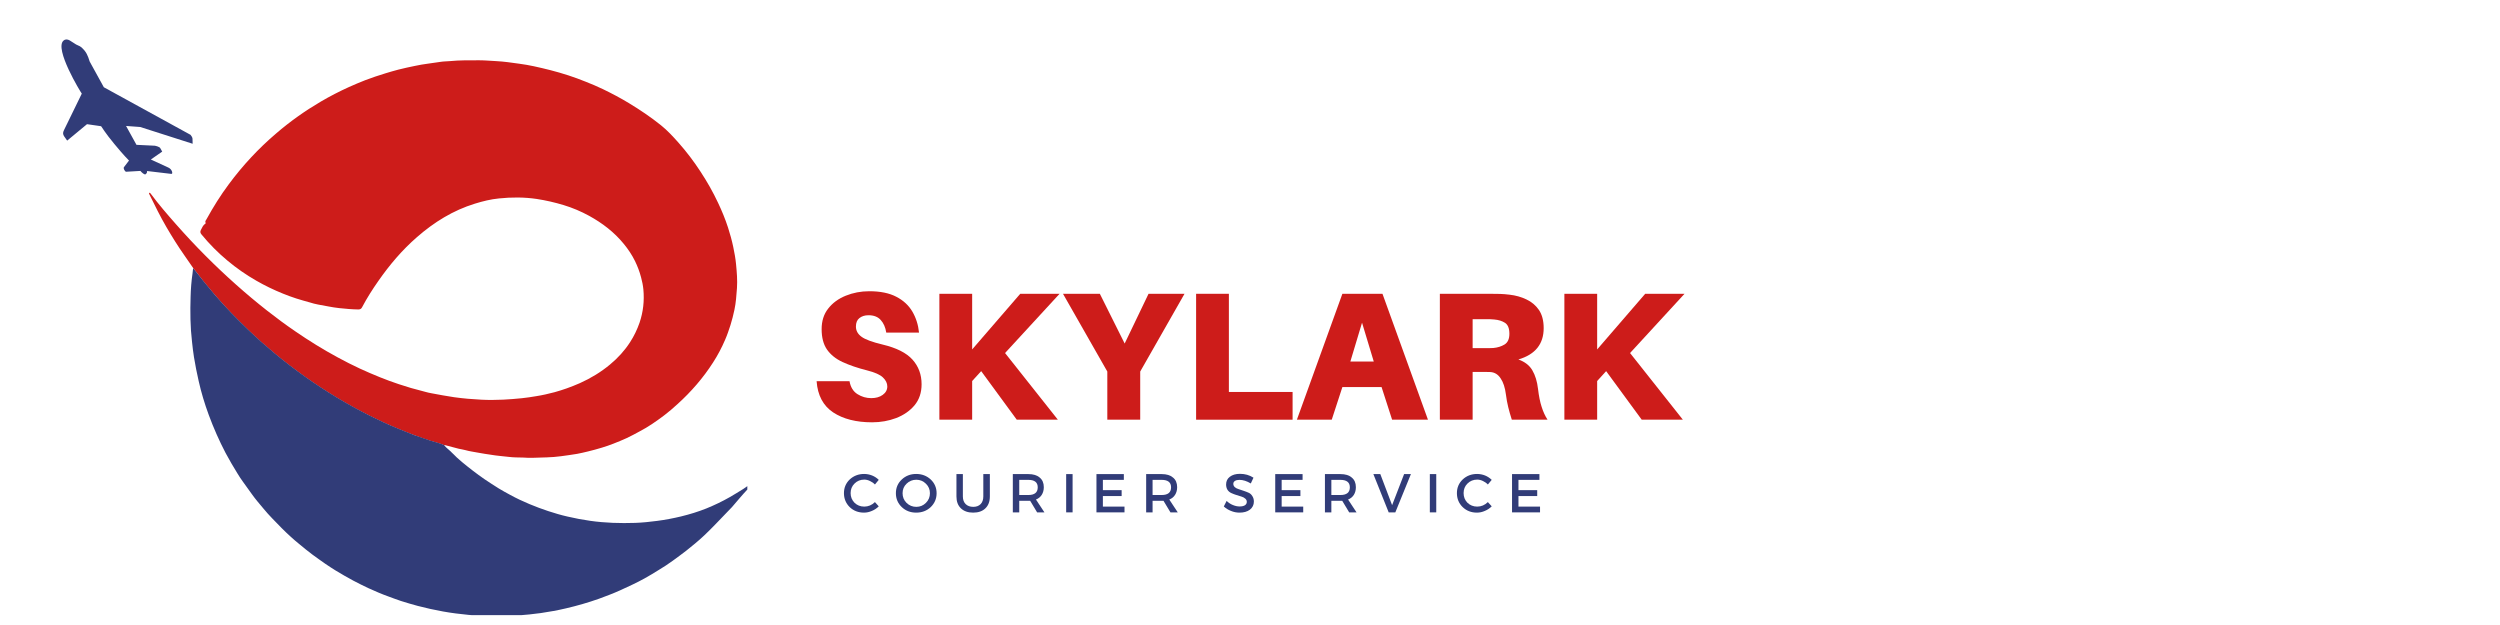 <svg version="1.0" preserveAspectRatio="xMidYMid meet" height="75" viewBox="0 0 224.88 56.25" zoomAndPan="magnify" width="300" xmlns:xlink="http://www.w3.org/1999/xlink" xmlns="http://www.w3.org/2000/svg"><defs><clipPath id="e6c385e324"><path clip-rule="nonzero" d="M 13.355 5.402 L 66.551 5.402 L 66.551 41.449 L 13.355 41.449 Z M 13.355 5.402"></path></clipPath><clipPath id="80f7e61dd8"><path clip-rule="nonzero" d="M 17 24 L 67.199 24 L 67.199 55.359 L 17 55.359 Z M 17 24"></path></clipPath><clipPath id="b6edc35a7b"><path clip-rule="nonzero" d="M 5.121 3 L 17.703 3 L 17.703 16 L 5.121 16 Z M 5.121 3"></path></clipPath><clipPath id="60d8cc43a9"><path clip-rule="nonzero" d="M 8.195 1.422 L 18.121 13.379 L 11.289 19.051 L 1.363 7.094 Z M 8.195 1.422"></path></clipPath><clipPath id="9c13b67cf3"><path clip-rule="nonzero" d="M 18.188 13.453 L 8.254 1.496 L 1.422 7.172 L 11.352 19.129 Z M 18.188 13.453"></path></clipPath><clipPath id="8e08e9db24"><path clip-rule="nonzero" d="M 18.188 13.453 L 8.254 1.496 L 1.422 7.172 L 11.352 19.129 Z M 18.188 13.453"></path></clipPath></defs><g clip-path="url(#e6c385e324)"><path fill-rule="nonzero" fill-opacity="1" d="M 17.332 24.133 C 17.07 23.754 16.809 23.375 16.547 23 C 15.961 22.168 15.43 21.312 14.918 20.438 C 14.371 19.496 13.891 18.527 13.414 17.551 C 13.383 17.496 13.344 17.438 13.359 17.359 C 13.441 17.328 13.48 17.395 13.512 17.441 C 14.219 18.395 14.996 19.293 15.781 20.184 C 16.637 21.152 17.52 22.102 18.434 23.016 C 19.328 23.914 20.25 24.785 21.199 25.629 C 22.098 26.43 23.02 27.203 23.965 27.945 C 24.797 28.598 25.641 29.223 26.516 29.82 C 27.75 30.668 29.023 31.457 30.34 32.168 C 30.992 32.52 31.648 32.859 32.32 33.168 C 32.918 33.445 33.52 33.703 34.129 33.949 C 34.688 34.172 35.246 34.383 35.816 34.57 C 36.18 34.691 36.551 34.805 36.922 34.918 C 37.348 35.039 37.777 35.141 38.203 35.262 C 38.395 35.316 38.586 35.363 38.781 35.395 C 39.457 35.52 40.137 35.652 40.82 35.75 C 41.637 35.863 42.453 35.934 43.277 35.973 C 43.93 36.008 44.578 35.996 45.23 35.969 C 45.789 35.945 46.344 35.891 46.902 35.84 C 47.336 35.801 47.766 35.723 48.195 35.656 C 48.754 35.57 49.309 35.441 49.855 35.297 C 50.219 35.195 50.578 35.082 50.934 34.957 C 51.336 34.809 51.734 34.66 52.125 34.484 C 53.109 34.043 54.02 33.492 54.844 32.805 C 55.547 32.223 56.156 31.559 56.652 30.789 C 57.004 30.246 57.285 29.66 57.5 29.043 C 57.832 28.066 57.938 27.066 57.844 26.051 C 57.809 25.684 57.734 25.32 57.637 24.961 C 57.504 24.449 57.316 23.961 57.086 23.488 C 56.816 22.938 56.477 22.434 56.09 21.961 C 55.223 20.895 54.156 20.082 52.965 19.426 C 52.223 19.02 51.453 18.695 50.652 18.453 C 49.859 18.215 49.062 18.031 48.246 17.906 C 47.113 17.738 45.977 17.742 44.848 17.859 C 44.113 17.93 43.395 18.109 42.684 18.328 C 40.715 18.934 39.012 19.992 37.469 21.34 C 36.133 22.5 35.004 23.836 33.996 25.281 C 33.461 26.043 32.961 26.828 32.527 27.652 C 32.461 27.789 32.359 27.852 32.195 27.852 C 31.617 27.844 31.043 27.789 30.469 27.73 C 29.832 27.664 29.207 27.516 28.574 27.41 C 28.316 27.367 28.062 27.289 27.812 27.215 C 27.41 27.102 27 26.992 26.605 26.863 C 26.199 26.73 25.797 26.586 25.398 26.422 C 24.578 26.09 23.781 25.707 23.008 25.262 C 22.094 24.738 21.227 24.137 20.414 23.457 C 19.559 22.746 18.777 21.957 18.07 21.094 C 17.961 20.961 17.941 20.852 18.02 20.695 C 18.125 20.488 18.211 20.277 18.406 20.137 C 18.434 20.117 18.473 20.09 18.449 20.059 C 18.363 19.918 18.48 19.82 18.531 19.723 C 19.129 18.633 19.789 17.578 20.531 16.582 C 21.781 14.895 23.203 13.363 24.805 12 C 26.059 10.922 27.398 9.973 28.824 9.137 C 29.637 8.66 30.48 8.227 31.34 7.836 C 31.828 7.621 32.316 7.406 32.816 7.215 C 33.414 6.992 34.016 6.781 34.633 6.598 C 35.02 6.484 35.402 6.363 35.793 6.266 C 36.293 6.137 36.801 6.031 37.309 5.926 C 38.066 5.758 38.836 5.691 39.598 5.566 C 39.871 5.52 40.156 5.527 40.438 5.5 C 41.316 5.414 42.195 5.426 43.078 5.426 C 43.582 5.426 44.082 5.477 44.586 5.5 C 45.285 5.535 45.977 5.637 46.668 5.734 C 47.105 5.793 47.547 5.867 47.98 5.961 C 48.477 6.07 48.973 6.184 49.469 6.312 C 50.016 6.449 50.559 6.613 51.098 6.785 C 51.621 6.953 52.137 7.148 52.648 7.352 C 53.176 7.559 53.699 7.781 54.211 8.027 C 55.012 8.414 55.797 8.828 56.555 9.289 C 57.547 9.891 58.512 10.539 59.418 11.266 C 59.996 11.73 60.5 12.273 60.996 12.832 C 61.719 13.645 62.375 14.512 62.973 15.426 C 63.57 16.332 64.105 17.273 64.57 18.262 C 64.91 18.98 65.215 19.719 65.461 20.477 C 65.648 21.055 65.809 21.637 65.934 22.234 C 66.039 22.746 66.137 23.254 66.184 23.77 C 66.254 24.488 66.316 25.215 66.266 25.938 C 66.215 26.594 66.176 27.25 66.035 27.895 C 65.934 28.348 65.828 28.809 65.684 29.254 C 65.539 29.699 65.391 30.145 65.203 30.574 C 64.898 31.285 64.539 31.969 64.117 32.621 C 63.223 34.016 62.148 35.254 60.918 36.367 C 60.52 36.73 60.117 37.082 59.695 37.398 C 58.996 37.922 58.285 38.422 57.508 38.824 C 57.121 39.027 56.746 39.246 56.348 39.426 C 55.957 39.605 55.555 39.77 55.145 39.93 C 54.809 40.062 54.469 40.18 54.121 40.285 C 53.707 40.41 53.289 40.527 52.863 40.629 C 52.535 40.711 52.207 40.785 51.875 40.848 C 51.402 40.93 50.918 40.992 50.438 41.059 C 49.586 41.18 48.73 41.168 47.875 41.203 C 47.586 41.219 47.301 41.191 47.012 41.18 C 46.598 41.168 46.184 41.176 45.777 41.125 C 45.215 41.059 44.645 41.02 44.086 40.922 C 43.73 40.859 43.375 40.828 43.02 40.75 C 42.617 40.668 42.207 40.625 41.809 40.508 C 41.621 40.453 41.422 40.434 41.23 40.387 C 40.832 40.289 40.434 40.184 40.039 40.074 C 39.992 40.059 39.938 40.066 39.891 40.062 C 39.5 39.887 39.078 39.801 38.672 39.672 C 38.203 39.52 37.742 39.355 37.277 39.188 C 36.746 39 36.223 38.773 35.699 38.559 C 34.844 38.215 34.012 37.824 33.191 37.41 C 32.184 36.906 31.195 36.359 30.234 35.777 C 29.27 35.191 28.328 34.578 27.41 33.926 C 26.477 33.258 25.566 32.57 24.688 31.836 C 23.895 31.18 23.117 30.504 22.379 29.789 C 21.277 28.734 20.211 27.648 19.223 26.484 C 18.902 26.109 18.586 25.727 18.277 25.348 C 17.957 24.934 17.645 24.531 17.332 24.133 Z M 17.332 24.133" fill="#cd1c1a"></path></g><g clip-path="url(#80f7e61dd8)"><path fill-rule="nonzero" fill-opacity="1" d="M 17.332 24.133 C 17.645 24.531 17.961 24.934 18.277 25.328 C 18.59 25.715 18.906 26.094 19.223 26.469 C 20.211 27.629 21.281 28.719 22.383 29.773 C 23.125 30.488 23.898 31.164 24.691 31.82 C 25.57 32.551 26.48 33.246 27.41 33.906 C 28.332 34.562 29.273 35.18 30.238 35.762 C 31.203 36.344 32.188 36.887 33.195 37.395 C 34.016 37.809 34.848 38.199 35.699 38.543 C 36.227 38.754 36.746 38.98 37.277 39.176 C 37.746 39.336 38.207 39.504 38.676 39.656 C 39.082 39.785 39.504 39.867 39.895 40.047 C 40.098 40.316 40.387 40.5 40.617 40.746 C 41.188 41.344 41.84 41.852 42.488 42.355 C 42.832 42.621 43.184 42.879 43.543 43.125 C 43.965 43.414 44.395 43.684 44.824 43.957 C 45.156 44.164 45.508 44.348 45.855 44.539 C 46.418 44.848 47 45.121 47.59 45.367 C 48.145 45.598 48.703 45.809 49.273 45.996 C 49.848 46.184 50.418 46.355 51.008 46.488 C 51.688 46.648 52.371 46.777 53.062 46.875 C 54.41 47.066 55.77 47.105 57.125 47.059 C 57.781 47.035 58.438 46.965 59.09 46.879 C 59.82 46.785 60.531 46.648 61.242 46.477 C 62.012 46.289 62.766 46.059 63.5 45.766 C 64.23 45.469 64.945 45.129 65.633 44.734 C 66.035 44.5 66.438 44.258 66.832 44.008 C 66.996 43.91 67.141 43.789 67.293 43.684 C 67.328 43.66 67.371 43.641 67.406 43.672 C 67.449 43.707 67.418 43.75 67.398 43.785 C 67.34 43.871 67.285 43.965 67.215 44.043 C 66.727 44.559 66.281 45.105 65.816 45.641 C 65.68 45.793 65.531 45.938 65.387 46.086 C 64.699 46.797 64.027 47.523 63.309 48.199 C 62.789 48.688 62.234 49.141 61.672 49.586 C 61.285 49.891 60.883 50.172 60.484 50.469 C 60.086 50.766 59.66 51.031 59.234 51.293 C 58.816 51.555 58.395 51.809 57.961 52.051 C 57.613 52.246 57.25 52.426 56.887 52.602 C 56.504 52.785 56.113 52.965 55.727 53.141 C 55.113 53.418 54.484 53.652 53.848 53.887 C 52.871 54.234 51.875 54.52 50.867 54.754 C 50.125 54.93 49.371 55.066 48.613 55.176 C 47.922 55.27 47.227 55.344 46.531 55.391 C 46.25 55.41 45.973 55.422 45.691 55.434 C 45.234 55.445 44.77 55.496 44.309 55.465 C 43.578 55.426 42.848 55.41 42.117 55.34 C 41.352 55.266 40.582 55.172 39.82 55.035 C 39.051 54.898 38.289 54.727 37.535 54.531 C 37.023 54.398 36.523 54.242 36.02 54.086 C 35.664 53.969 35.309 53.832 34.953 53.703 C 34.316 53.477 33.695 53.207 33.086 52.93 C 32.629 52.719 32.184 52.488 31.738 52.258 C 31.191 51.973 30.664 51.652 30.137 51.34 C 29.82 51.148 29.512 50.938 29.207 50.734 C 28.812 50.465 28.43 50.18 28.043 49.902 C 27.633 49.602 27.246 49.27 26.852 48.949 C 26.602 48.746 26.359 48.539 26.125 48.324 C 25.84 48.059 25.551 47.801 25.285 47.523 C 24.73 46.945 24.152 46.391 23.648 45.77 C 23.297 45.348 22.934 44.934 22.613 44.48 C 22.348 44.098 22.062 43.723 21.793 43.34 C 21.629 43.117 21.477 42.883 21.332 42.645 C 20.953 42.027 20.578 41.402 20.242 40.766 C 19.953 40.211 19.68 39.648 19.43 39.078 C 19.176 38.5 18.934 37.91 18.719 37.32 C 18.355 36.328 18.051 35.324 17.82 34.293 C 17.656 33.582 17.516 32.863 17.398 32.145 C 17.324 31.691 17.273 31.234 17.223 30.777 C 17.062 29.422 17.051 28.062 17.094 26.707 C 17.113 26.008 17.164 25.309 17.266 24.617 C 17.297 24.461 17.285 24.293 17.332 24.133 Z M 17.332 24.133" fill="#313c78"></path></g><g clip-path="url(#b6edc35a7b)"><g clip-path="url(#60d8cc43a9)"><g clip-path="url(#9c13b67cf3)"><g clip-path="url(#8e08e9db24)"><path fill-rule="nonzero" fill-opacity="1" d="M 6.789 4.004 C 6.387 3.789 6.02 3.352 5.66 3.652 C 4.797 4.367 7.195 8.293 7.301 8.426 L 5.699 11.711 C 5.57 11.953 5.613 12.109 5.703 12.254 L 5.984 12.656 L 7.77 11.176 L 9.039 11.359 C 9.109 11.441 9.418 11.98 10.23 12.957 C 11.176 14.102 11.48 14.367 11.551 14.449 L 11.094 15.047 C 11.012 15.145 11.188 15.461 11.297 15.457 L 12.578 15.383 C 12.672 15.5 12.945 15.766 13.047 15.68 C 13.18 15.57 13.191 15.48 13.168 15.391 L 15.371 15.652 C 15.52 15.664 15.441 15.234 15.094 15.082 L 13.516 14.355 L 14.539 13.645 L 14.359 13.324 C 14.293 13.215 13.969 13.125 13.852 13.113 L 12.223 13.035 L 11.285 11.336 L 12.562 11.43 L 17.277 12.938 L 17.266 12.484 C 17.266 12.484 17.277 12.363 17.086 12.133 L 9.285 7.852 L 8.016 5.547 C 7.965 5.453 7.875 4.945 7.539 4.539 C 7.172 4.102 7.09 4.168 6.789 4.004" fill="#313c78"></path></g></g></g></g><path fill-rule="nonzero" fill-opacity="1" d="M 78.176 26.211 C 79.172 26.211 79.98 26.379 80.605 26.707 C 81.234 27.031 81.719 27.477 82.051 28.039 C 82.379 28.602 82.582 29.234 82.652 29.934 L 79.703 29.934 C 79.633 29.465 79.465 29.086 79.207 28.801 C 78.953 28.516 78.586 28.371 78.105 28.371 C 77.766 28.371 77.496 28.461 77.285 28.629 C 77.078 28.789 76.973 29.043 76.973 29.391 C 76.973 29.754 77.137 30.059 77.473 30.305 C 77.809 30.555 78.441 30.785 79.367 31.008 C 80.617 31.305 81.512 31.754 82.062 32.363 C 82.609 32.973 82.883 33.711 82.883 34.582 C 82.883 35.34 82.668 35.973 82.246 36.48 C 81.82 36.984 81.27 37.363 80.594 37.625 C 79.922 37.879 79.199 38.008 78.43 38.008 C 76.996 38.008 75.828 37.711 74.926 37.117 C 74.023 36.516 73.527 35.578 73.434 34.305 L 76.395 34.305 C 76.492 34.848 76.734 35.238 77.113 35.473 C 77.496 35.715 77.91 35.832 78.352 35.832 C 78.766 35.832 79.109 35.738 79.379 35.543 C 79.656 35.344 79.797 35.09 79.797 34.781 C 79.797 34.488 79.664 34.219 79.402 33.969 C 79.148 33.723 78.672 33.512 77.98 33.336 C 77.125 33.121 76.387 32.867 75.77 32.582 C 75.16 32.301 74.695 31.922 74.371 31.461 C 74.047 30.992 73.887 30.379 73.887 29.621 C 73.887 28.891 74.082 28.273 74.477 27.773 C 74.875 27.262 75.402 26.879 76.059 26.613 C 76.715 26.348 77.418 26.211 78.176 26.211 Z M 78.176 26.211" fill="#cd1c1a"></path><path fill-rule="nonzero" fill-opacity="1" d="M 90.395 31.773 L 95.148 37.773 L 91.449 37.773 L 88.246 33.402 L 87.434 34.293 L 87.434 37.773 L 84.484 37.773 L 84.484 26.441 L 87.434 26.441 L 87.434 31.449 L 91.762 26.441 L 95.301 26.441 Z M 90.395 31.773" fill="#cd1c1a"></path><path fill-rule="nonzero" fill-opacity="1" d="M 102.559 33.438 L 102.559 37.773 L 99.598 37.773 L 99.598 33.438 L 95.609 26.441 L 98.926 26.441 L 101.16 30.918 L 103.309 26.441 L 106.547 26.441 Z M 102.559 33.438" fill="#cd1c1a"></path><path fill-rule="nonzero" fill-opacity="1" d="M 116.273 35.277 L 116.273 37.773 L 107.59 37.773 L 107.59 26.441 L 110.539 26.441 L 110.539 35.277 Z M 116.273 35.277" fill="#cd1c1a"></path><path fill-rule="nonzero" fill-opacity="1" d="M 124.281 34.836 L 120.754 34.836 L 119.797 37.773 L 116.66 37.773 L 120.754 26.441 L 124.363 26.441 L 128.457 37.773 L 125.23 37.773 Z M 122.523 29.043 L 121.473 32.535 L 123.578 32.535 Z M 122.523 29.043" fill="#cd1c1a"></path><path fill-rule="nonzero" fill-opacity="1" d="M 138.363 35.012 C 138.438 35.652 138.547 36.188 138.688 36.617 C 138.824 37.051 139 37.438 139.219 37.773 L 136.004 37.773 C 135.871 37.367 135.766 36.988 135.68 36.641 C 135.594 36.289 135.523 35.91 135.473 35.508 C 135.395 34.883 135.234 34.398 134.996 34.051 C 134.766 33.699 134.457 33.508 134.074 33.484 C 133.91 33.48 133.754 33.473 133.609 33.473 C 133.461 33.473 133.305 33.473 133.137 33.473 L 132.477 33.473 L 132.477 37.773 L 129.527 37.773 L 129.527 26.441 L 134.027 26.441 C 134.379 26.441 134.688 26.449 134.953 26.453 C 135.211 26.461 135.496 26.484 135.809 26.523 C 136.355 26.586 136.859 26.727 137.32 26.949 C 137.785 27.168 138.156 27.48 138.445 27.898 C 138.727 28.316 138.871 28.859 138.871 29.531 C 138.871 30.965 138.113 31.906 136.594 32.352 C 137.176 32.559 137.602 32.891 137.855 33.336 C 138.113 33.773 138.285 34.336 138.363 35.012 Z M 132.477 31.332 L 133.551 31.332 C 133.707 31.332 133.848 31.332 133.98 31.332 C 134.109 31.332 134.23 31.332 134.34 31.32 C 134.723 31.285 135.059 31.18 135.344 31.008 C 135.637 30.832 135.785 30.508 135.785 30.039 C 135.785 29.551 135.652 29.227 135.391 29.055 C 135.129 28.887 134.805 28.785 134.418 28.754 C 134.309 28.738 134.191 28.73 134.062 28.73 C 133.93 28.73 133.785 28.73 133.633 28.73 L 132.477 28.73 Z M 132.477 31.332" fill="#cd1c1a"></path><path fill-rule="nonzero" fill-opacity="1" d="M 146.645 31.773 L 151.398 37.773 L 147.695 37.773 L 144.492 33.402 L 143.684 34.293 L 143.684 37.773 L 140.734 37.773 L 140.734 26.441 L 143.684 26.441 L 143.684 31.449 L 148.008 26.441 L 151.547 26.441 Z M 146.645 31.773" fill="#cd1c1a"></path><path fill-rule="nonzero" fill-opacity="1" d="M 77.711 42.656 C 77.957 42.656 78.195 42.703 78.426 42.793 C 78.66 42.887 78.859 43.02 79.027 43.188 L 78.684 43.605 C 78.559 43.473 78.41 43.371 78.242 43.293 C 78.07 43.207 77.898 43.164 77.723 43.164 C 77.375 43.164 77.082 43.285 76.844 43.523 C 76.613 43.754 76.496 44.039 76.496 44.379 C 76.496 44.719 76.613 45.008 76.844 45.246 C 77.082 45.477 77.375 45.594 77.723 45.594 C 78.082 45.594 78.406 45.461 78.684 45.188 L 79.027 45.57 C 78.852 45.75 78.641 45.887 78.406 45.984 C 78.172 46.086 77.938 46.137 77.699 46.137 C 77.191 46.137 76.762 45.973 76.414 45.641 C 76.07 45.301 75.895 44.883 75.895 44.379 C 75.895 43.895 76.07 43.484 76.414 43.152 C 76.77 42.824 77.203 42.656 77.711 42.656 Z M 77.711 42.656" fill="#313c78"></path><path fill-rule="nonzero" fill-opacity="1" d="M 81.102 43.152 C 81.453 42.824 81.887 42.656 82.395 42.656 C 82.91 42.656 83.348 42.824 83.703 43.152 C 84.055 43.484 84.234 43.898 84.234 44.391 C 84.234 44.883 84.055 45.301 83.703 45.641 C 83.348 45.973 82.91 46.137 82.395 46.137 C 81.887 46.137 81.453 45.973 81.102 45.641 C 80.746 45.301 80.57 44.883 80.57 44.391 C 80.57 43.898 80.746 43.484 81.102 43.152 Z M 82.406 43.176 C 82.066 43.176 81.773 43.297 81.527 43.535 C 81.289 43.766 81.172 44.051 81.172 44.391 C 81.172 44.73 81.289 45.02 81.527 45.258 C 81.773 45.496 82.066 45.617 82.406 45.617 C 82.746 45.617 83.035 45.496 83.273 45.258 C 83.512 45.02 83.633 44.73 83.633 44.391 C 83.633 44.051 83.512 43.766 83.273 43.535 C 83.035 43.297 82.746 43.176 82.406 43.176 Z M 82.406 43.176" fill="#313c78"></path><path fill-rule="nonzero" fill-opacity="1" d="M 89.027 42.668 L 89.027 44.68 C 89.027 45.137 88.891 45.496 88.621 45.754 C 88.359 46.008 87.992 46.137 87.523 46.137 C 87.062 46.137 86.695 46.008 86.426 45.754 C 86.152 45.496 86.02 45.137 86.02 44.68 L 86.02 42.668 L 86.598 42.668 L 86.598 44.68 C 86.598 44.973 86.684 45.207 86.852 45.371 C 87.02 45.535 87.25 45.617 87.535 45.617 C 87.812 45.617 88.031 45.535 88.195 45.371 C 88.355 45.207 88.438 44.973 88.438 44.68 L 88.438 42.668 Z M 89.027 42.668" fill="#313c78"></path><path fill-rule="nonzero" fill-opacity="1" d="M 93.281 46.113 L 92.656 45.074 C 92.625 45.074 92.57 45.074 92.492 45.074 L 91.672 45.074 L 91.672 46.113 L 91.094 46.113 L 91.094 42.668 L 92.492 42.668 C 92.934 42.668 93.27 42.77 93.512 42.98 C 93.758 43.18 93.883 43.469 93.883 43.848 C 93.883 44.117 93.816 44.348 93.695 44.539 C 93.57 44.734 93.398 44.871 93.176 44.957 L 93.938 46.113 Z M 91.672 44.551 L 92.492 44.551 C 93.055 44.551 93.336 44.32 93.336 43.859 C 93.336 43.414 93.055 43.188 92.492 43.188 L 91.672 43.188 Z M 91.672 44.551" fill="#313c78"></path><path fill-rule="nonzero" fill-opacity="1" d="M 95.895 42.668 L 96.473 42.668 L 96.473 46.113 L 95.895 46.113 Z M 95.895 42.668" fill="#313c78"></path><path fill-rule="nonzero" fill-opacity="1" d="M 101.086 43.188 L 99.199 43.188 L 99.199 44.113 L 100.887 44.113 L 100.887 44.645 L 99.199 44.645 L 99.199 45.594 L 101.145 45.594 L 101.145 46.113 L 98.621 46.113 L 98.621 42.668 L 101.086 42.668 Z M 101.086 43.188" fill="#313c78"></path><path fill-rule="nonzero" fill-opacity="1" d="M 105.281 46.113 L 104.656 45.074 C 104.625 45.074 104.57 45.074 104.492 45.074 L 103.672 45.074 L 103.672 46.113 L 103.094 46.113 L 103.094 42.668 L 104.492 42.668 C 104.934 42.668 105.27 42.77 105.512 42.98 C 105.758 43.18 105.883 43.469 105.883 43.848 C 105.883 44.117 105.816 44.348 105.695 44.539 C 105.57 44.734 105.398 44.871 105.176 44.957 L 105.938 46.113 Z M 103.672 44.551 L 104.492 44.551 C 105.055 44.551 105.336 44.32 105.336 43.859 C 105.336 43.414 105.055 43.188 104.492 43.188 L 103.672 43.188 Z M 103.672 44.551" fill="#313c78"></path><path fill-rule="nonzero" fill-opacity="1" d="M 111.539 42.645 C 111.984 42.645 112.391 42.758 112.754 42.992 L 112.512 43.512 C 112.156 43.297 111.816 43.188 111.492 43.188 C 111.32 43.188 111.188 43.219 111.09 43.281 C 110.988 43.344 110.938 43.43 110.938 43.547 C 110.938 43.66 110.984 43.762 111.078 43.848 C 111.168 43.926 111.277 43.98 111.41 44.02 C 111.551 44.059 111.699 44.109 111.863 44.172 C 112.023 44.227 112.176 44.281 112.312 44.344 C 112.453 44.406 112.562 44.504 112.648 44.645 C 112.742 44.785 112.789 44.949 112.789 45.141 C 112.789 45.441 112.668 45.684 112.43 45.871 C 112.191 46.051 111.879 46.137 111.492 46.137 C 111.23 46.137 110.977 46.086 110.73 45.984 C 110.48 45.887 110.266 45.75 110.082 45.582 L 110.336 45.082 C 110.504 45.246 110.695 45.371 110.902 45.453 C 111.109 45.539 111.312 45.582 111.504 45.582 C 111.703 45.582 111.863 45.547 111.977 45.477 C 112.094 45.402 112.152 45.297 112.152 45.164 C 112.152 45.051 112.105 44.953 112.012 44.875 C 111.922 44.793 111.805 44.73 111.668 44.691 C 111.527 44.652 111.379 44.605 111.215 44.551 C 111.055 44.5 110.902 44.441 110.766 44.379 C 110.625 44.316 110.508 44.223 110.418 44.09 C 110.332 43.949 110.289 43.789 110.289 43.605 C 110.289 43.312 110.398 43.082 110.625 42.91 C 110.855 42.734 111.16 42.645 111.539 42.645 Z M 111.539 42.645" fill="#313c78"></path><path fill-rule="nonzero" fill-opacity="1" d="M 117.172 43.188 L 115.289 43.188 L 115.289 44.113 L 116.977 44.113 L 116.977 44.645 L 115.289 44.645 L 115.289 45.594 L 117.23 45.594 L 117.23 46.113 L 114.711 46.113 L 114.711 42.668 L 117.172 42.668 Z M 117.172 43.188" fill="#313c78"></path><path fill-rule="nonzero" fill-opacity="1" d="M 121.367 46.113 L 120.742 45.074 C 120.711 45.074 120.656 45.074 120.582 45.074 L 119.762 45.074 L 119.762 46.113 L 119.184 46.113 L 119.184 42.668 L 120.582 42.668 C 121.02 42.668 121.359 42.77 121.598 42.98 C 121.844 43.18 121.969 43.469 121.969 43.848 C 121.969 44.117 121.906 44.348 121.785 44.539 C 121.66 44.734 121.488 44.871 121.266 44.957 L 122.027 46.113 Z M 119.762 44.551 L 120.582 44.551 C 121.141 44.551 121.426 44.32 121.426 43.859 C 121.426 43.414 121.141 43.188 120.582 43.188 L 119.762 43.188 Z M 119.762 44.551" fill="#313c78"></path><path fill-rule="nonzero" fill-opacity="1" d="M 125.52 46.113 L 124.922 46.113 L 123.543 42.668 L 124.168 42.668 L 125.23 45.465 L 126.309 42.668 L 126.922 42.668 Z M 125.52 46.113" fill="#313c78"></path><path fill-rule="nonzero" fill-opacity="1" d="M 128.625 42.668 L 129.203 42.668 L 129.203 46.113 L 128.625 46.113 Z M 128.625 42.668" fill="#313c78"></path><path fill-rule="nonzero" fill-opacity="1" d="M 132.875 42.656 C 133.121 42.656 133.363 42.703 133.594 42.793 C 133.824 42.887 134.023 43.02 134.195 43.188 L 133.848 43.605 C 133.723 43.473 133.574 43.371 133.41 43.293 C 133.238 43.207 133.062 43.164 132.887 43.164 C 132.543 43.164 132.246 43.285 132.008 43.523 C 131.777 43.754 131.664 44.039 131.664 44.379 C 131.664 44.719 131.777 45.008 132.008 45.246 C 132.246 45.477 132.543 45.594 132.887 45.594 C 133.25 45.594 133.57 45.461 133.848 45.188 L 134.195 45.57 C 134.016 45.75 133.809 45.887 133.57 45.984 C 133.34 46.086 133.102 46.137 132.863 46.137 C 132.355 46.137 131.93 45.973 131.582 45.641 C 131.234 45.301 131.062 44.883 131.062 44.379 C 131.062 43.895 131.234 43.484 131.582 43.152 C 131.934 42.824 132.367 42.656 132.875 42.656 Z M 132.875 42.656" fill="#313c78"></path><path fill-rule="nonzero" fill-opacity="1" d="M 138.488 43.188 L 136.602 43.188 L 136.602 44.113 L 138.289 44.113 L 138.289 44.645 L 136.602 44.645 L 136.602 45.594 L 138.543 45.594 L 138.543 46.113 L 136.023 46.113 L 136.023 42.668 L 138.488 42.668 Z M 138.488 43.188" fill="#313c78"></path></svg>